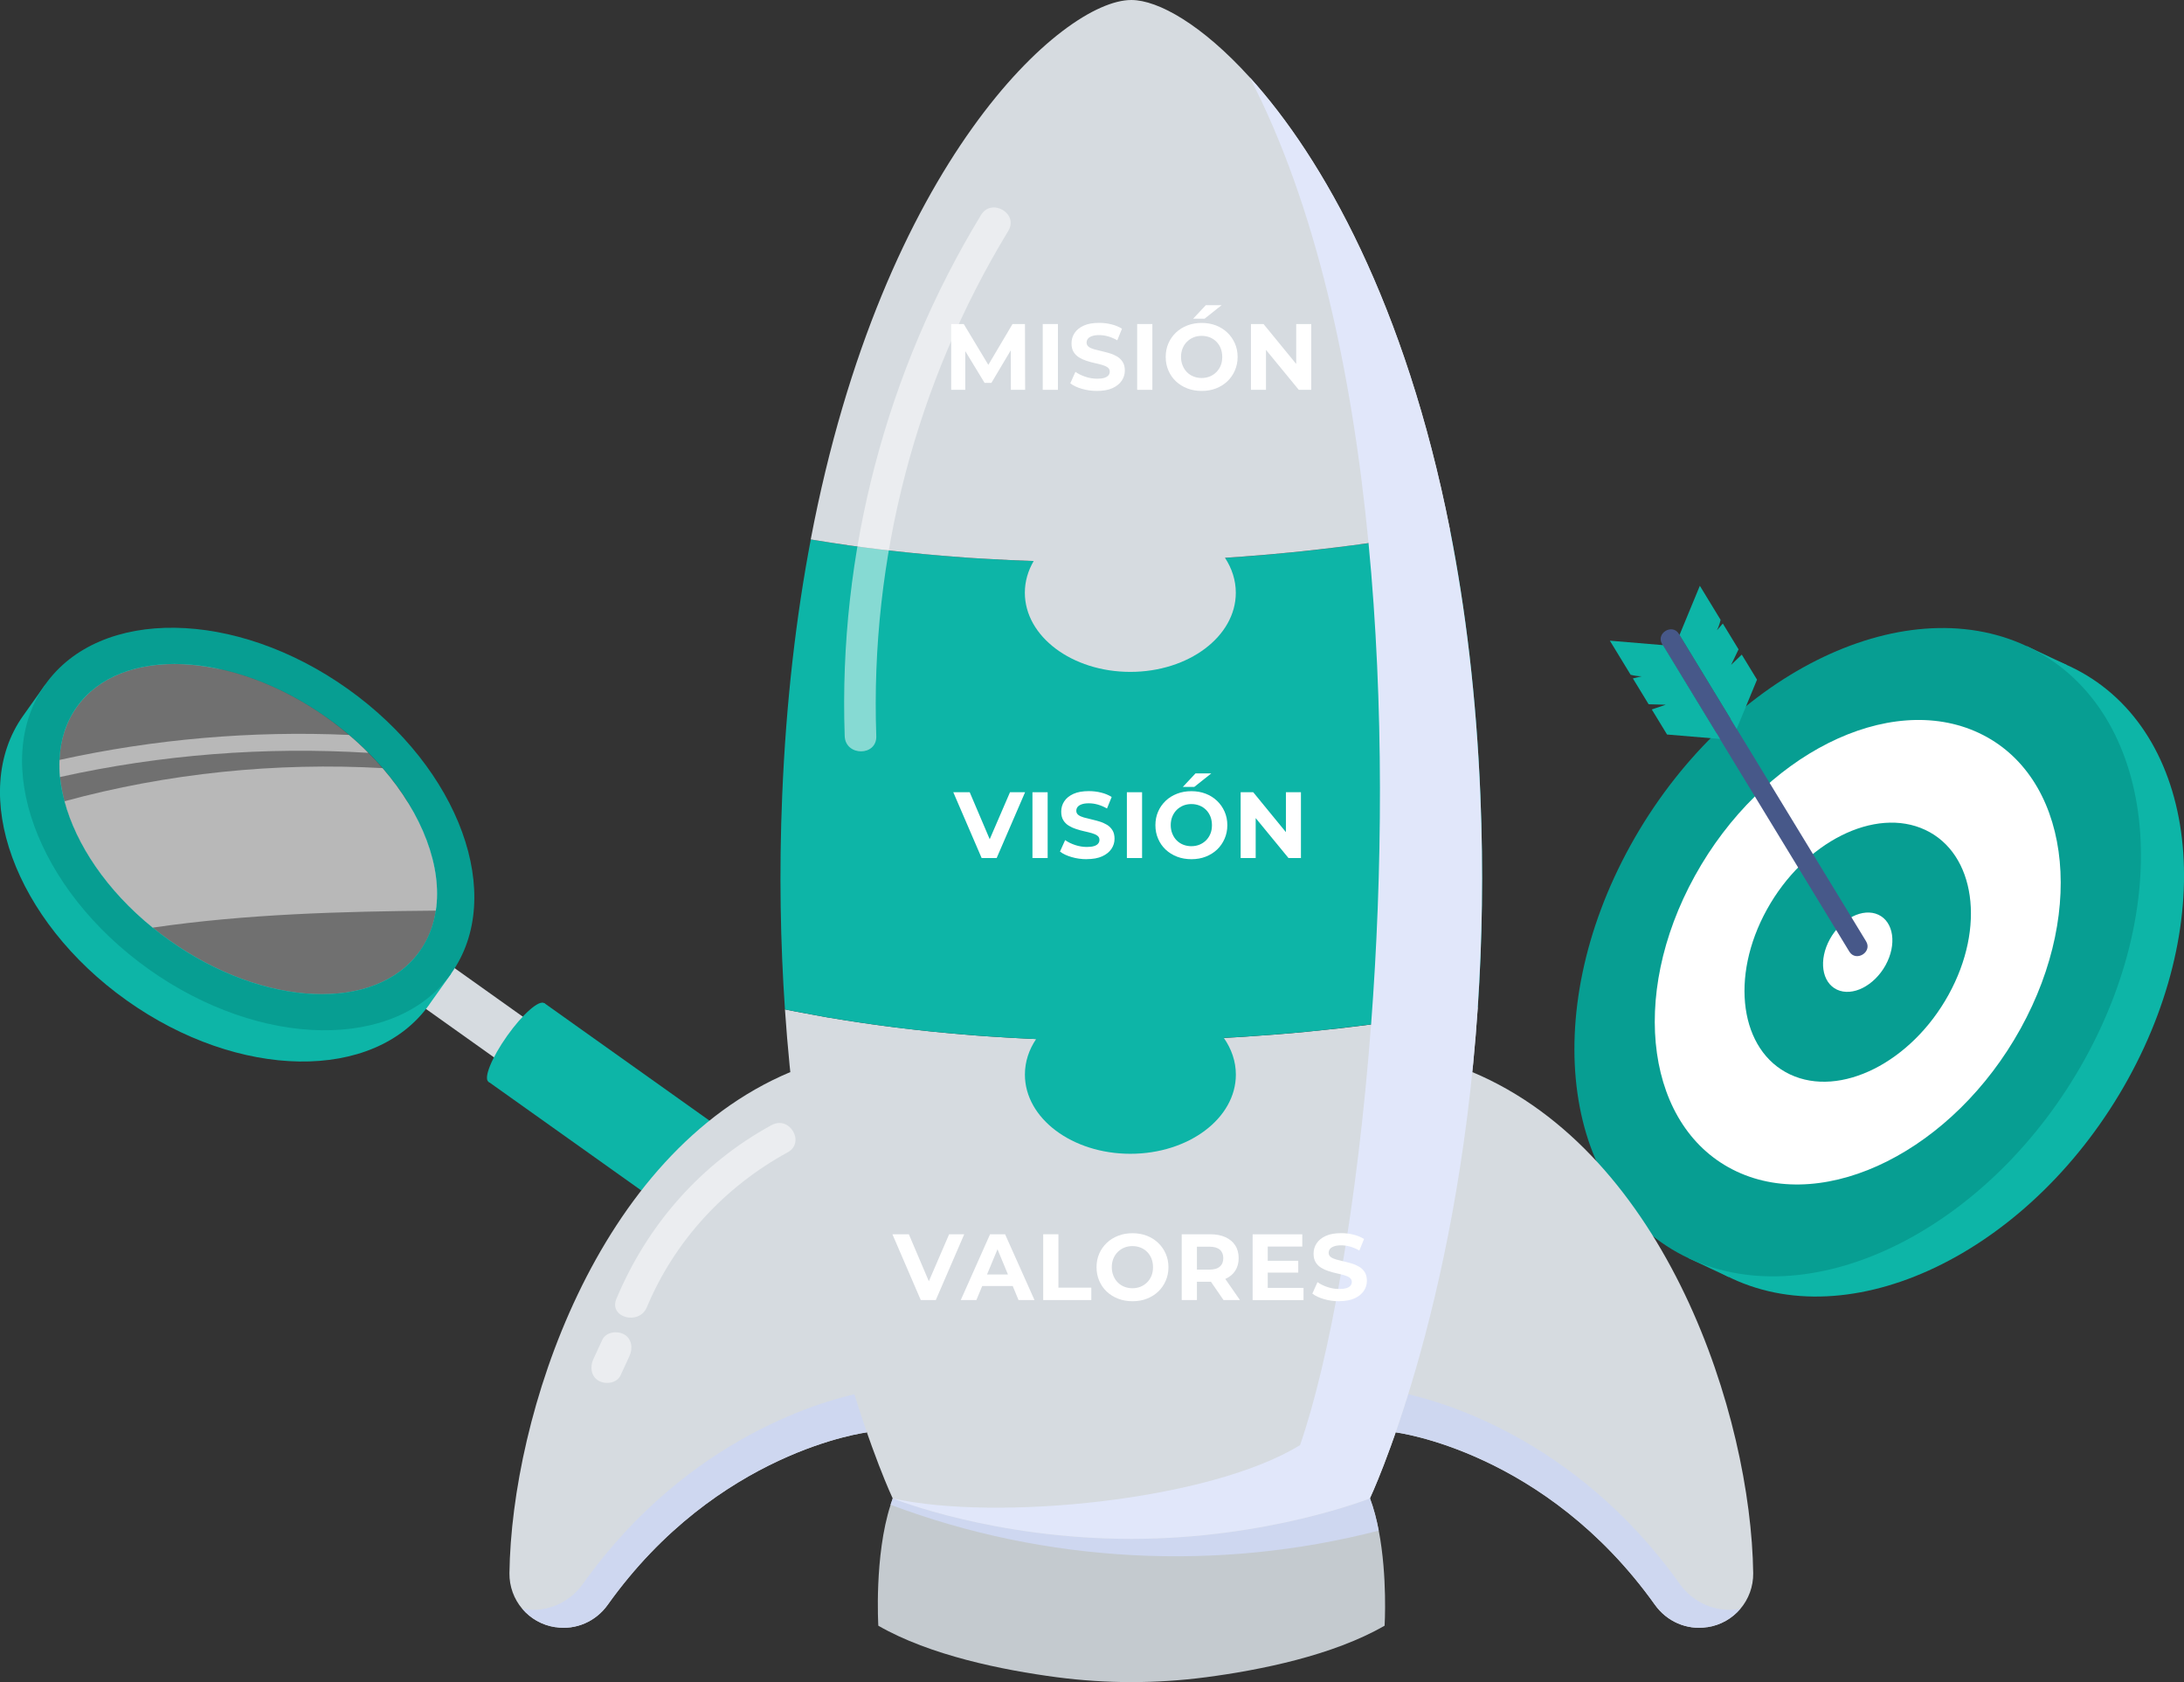 <svg width="474" height="365" viewBox="0 0 474 365" fill="none" xmlns="http://www.w3.org/2000/svg">
<rect x="0" y="0" width="474" height="365" fill="#333333" stroke="none"/>
<g clip-path="url(#clip0_108_2488)">
<path d="M461.85 234.165C441.571 270.833 403.071 290.189 375.826 277.4C348.594 264.61 342.947 224.513 363.212 187.832C383.49 151.165 421.991 131.809 449.236 144.598C476.468 157.388 482.115 197.485 461.85 234.165Z" fill="#0DB5A7"/>
<path d="M366.486 273.018L375.191 277.108L448.601 144.319L439.896 140.217L366.486 273.018Z" fill="#0DB5A7"/>
<path d="M452.497 229.785C432.219 266.452 393.718 285.809 366.473 273.019C339.241 260.229 333.594 220.132 353.86 183.452C374.138 146.784 412.639 127.428 439.884 140.218C467.116 153.007 472.763 193.104 452.497 229.785Z" fill="#079E92"/>
<path d="M438.526 223.217C423.996 249.496 396.409 263.365 376.892 254.195C357.375 245.025 353.327 216.295 367.857 190.03C382.386 163.751 409.974 149.882 429.491 159.052C449.008 168.222 453.056 196.952 438.526 223.217Z" fill="white"/>
<path d="M422.892 215.876C414.796 230.533 399.403 238.268 388.516 233.15C377.628 228.031 375.369 212.015 383.478 197.358C391.574 182.701 406.967 174.966 417.854 180.085C428.742 185.203 431.001 201.219 422.892 215.876Z" fill="#079E92"/>
<path d="M409.225 209.451C406.738 213.934 402.03 216.309 398.693 214.747C395.355 213.185 394.67 208.27 397.145 203.786C399.619 199.303 404.34 196.928 407.677 198.49C411.014 200.052 411.7 204.968 409.225 209.451Z" fill="white"/>
<path d="M405 204.254C400.419 196.723 395.825 189.204 391.244 181.672C383.947 169.695 376.651 157.705 369.354 145.728C367.692 142.998 366.042 140.28 364.38 137.549C362.946 135.199 359.304 137.422 360.738 139.772C365.319 147.303 369.912 154.822 374.493 162.354C381.79 174.331 389.087 186.321 396.383 198.298C398.046 201.028 399.695 203.746 401.358 206.477C402.792 208.827 406.433 206.604 405 204.254Z" fill="#475889"/>
<path d="M360.903 139.989L349.393 139.023L353.898 146.415C354.672 146.619 355.471 146.733 356.284 146.746C355.649 146.898 355.015 147.05 354.393 147.216L357.806 152.817C359.05 152.855 360.294 152.893 361.524 152.918C360.509 153.261 359.507 153.604 358.492 153.947L361.804 159.383L373.313 160.348L360.915 139.976L360.903 139.989Z" fill="#0DB5A7"/>
<path d="M364.507 137.791L368.923 127.109L373.427 134.501C373.25 135.289 372.983 136.051 372.628 136.775C373.06 136.279 373.478 135.797 373.91 135.301L377.323 140.903C376.79 142.02 376.245 143.138 375.712 144.268C376.486 143.532 377.247 142.782 378.021 142.046L381.333 147.482L376.917 158.163L364.519 137.791H364.507Z" fill="#0DB5A7"/>
<path d="M96.071 208.233L89.806 217.053L113.925 234.214L120.19 225.395L96.071 208.233Z" fill="#D6DBE0"/>
<path d="M91.087 206.392C81.633 219.703 57.294 218.661 36.737 204.03C16.18 189.398 7.195 166.74 16.649 153.429C22.74 144.856 34.973 142.24 48.399 145.364C33.463 141.033 19.098 142.646 9.873 150.178L9.809 148.565L5.013 155.322C-6.916 172.112 3.147 199.762 27.486 217.074C51.825 234.385 81.214 234.817 93.143 218.014C93.181 217.963 93.206 217.912 93.232 217.874L97.927 211.269C97.927 211.269 97.356 211.434 96.417 211.688C100.452 200.499 97.242 186.414 88.27 173.751C95.63 185.423 97.178 197.844 91.087 206.418V206.392Z" fill="#0DB5A7"/>
<path d="M9.809 148.551C-2.119 165.342 7.931 192.992 32.27 210.303C56.609 227.615 85.999 228.034 97.927 211.23C109.855 194.44 99.805 166.79 75.466 149.478C51.127 132.167 21.738 131.748 9.809 148.551ZM91.1 206.379C81.646 219.702 57.307 218.648 36.75 204.016C16.192 189.397 7.195 166.739 16.662 153.416C26.116 140.092 50.455 141.147 71.012 155.778C91.569 170.397 100.566 193.055 91.1 206.379Z" fill="#079E92"/>
<path opacity="0.3" d="M70.999 155.79C72.649 156.959 74.235 158.203 75.733 159.474C77.217 160.731 78.626 162.026 79.933 163.36C81.024 164.427 82.065 165.557 83.029 166.688C91.722 176.734 96.011 188.165 94.577 197.602C94.095 200.802 92.94 203.787 91.087 206.391C81.633 219.701 57.294 218.66 36.737 204.028C35.493 203.139 34.3 202.225 33.133 201.285C23.197 193.233 16.509 183.275 13.997 173.864C13.515 172.086 13.172 170.32 13.02 168.593C12.906 167.348 12.867 166.103 12.918 164.884C13.071 160.667 14.289 156.743 16.649 153.415C26.116 140.092 50.442 141.146 70.999 155.778V155.79Z" fill="white"/>
<g style="mix-blend-mode:soft-light" opacity="0.5">
<path d="M83.042 166.688C91.734 176.735 96.023 188.166 94.589 197.602C74.032 197.768 53.36 198.339 33.146 201.286C23.21 193.233 16.522 183.276 14.009 173.864C36.369 167.768 59.858 165.38 83.042 166.676V166.688Z" fill="white"/>
<path d="M75.733 159.474C77.217 160.731 78.626 162.027 79.933 163.36C57.535 161.989 34.973 163.741 13.02 168.606C12.906 167.361 12.867 166.117 12.918 164.897C33.514 160.363 54.668 158.534 75.733 159.474Z" fill="white"/>
</g>
<path d="M118.116 217.682C119.22 218.47 117.406 222.928 114.068 227.64C110.731 232.352 107.114 235.527 106.01 234.74C104.906 233.952 106.721 229.494 110.058 224.782C113.396 220.07 117.012 216.895 118.116 217.682Z" fill="#0DB5A7"/>
<path d="M118.128 217.665L106.013 234.727L156.977 270.977L169.091 253.915L118.128 217.665Z" fill="#0DB5A7"/>
<path d="M169.078 253.944C170.182 254.732 168.367 259.19 165.03 263.902C161.693 268.614 158.076 271.789 156.972 271.001C155.868 270.214 157.683 265.756 161.02 261.044C164.357 256.332 167.974 253.157 169.078 253.944Z" fill="#22272B"/>
<path d="M171.527 232.631C129.309 250.349 111.023 307.363 110.566 341.364C110.49 347.219 114.728 352.223 120.502 353.087H120.604C124.982 353.76 129.321 351.842 131.885 348.235C155.729 314.806 188.138 310.818 188.138 310.818C185.385 252.724 171.515 232.631 171.515 232.631H171.527Z" fill="#D6DBE0"/>
<g style="mix-blend-mode:multiply">
<path d="M126.492 343.713C123.598 347.764 118.738 349.911 113.827 349.174H113.713C113.599 349.136 113.485 349.111 113.358 349.085C115.134 351.168 117.634 352.642 120.515 353.073H120.616C124.994 353.747 129.334 351.829 131.897 348.222C155.741 314.793 188.151 310.805 188.151 310.805C188.011 307.782 187.834 304.886 187.631 302.066C179.725 303.603 149.549 311.376 126.492 343.713Z" fill="#CED7F0"/>
</g>
<path d="M319.541 232.631C361.759 250.349 380.045 307.363 380.502 341.364C380.578 347.219 376.34 352.223 370.566 353.087H370.465C366.087 353.76 361.747 351.842 359.183 348.235C335.339 314.806 302.93 310.818 302.93 310.818C305.683 252.724 319.553 232.631 319.553 232.631H319.541Z" fill="#D6DBE0"/>
<g style="mix-blend-mode:multiply">
<path d="M364.576 343.713C367.47 347.764 372.33 349.911 377.241 349.174H377.355C377.469 349.136 377.583 349.111 377.71 349.085C375.934 351.168 373.434 352.642 370.553 353.073H370.452C366.074 353.747 361.734 351.829 359.171 348.222C335.327 314.793 302.917 310.805 302.917 310.805C303.057 307.782 303.234 304.886 303.437 302.066C311.343 303.603 341.519 311.376 364.576 343.713Z" fill="#CED7F0"/>
</g>
<g style="mix-blend-mode:soft-light" opacity="0.5">
<path d="M167.492 244.113C152.138 252.496 140.514 265.73 133.775 281.835C132.075 285.899 138.699 287.677 140.387 283.664C146.414 269.248 157.277 257.512 170.956 250.044C174.827 247.923 171.375 242.005 167.492 244.126V244.113Z" fill="white"/>
</g>
<g style="mix-blend-mode:soft-light" opacity="0.5">
<path d="M130.704 290.751C130.057 292.148 129.41 293.545 128.763 294.955C128.014 296.581 128.255 298.727 129.994 299.655C131.504 300.455 133.877 300.163 134.689 298.423C135.336 297.026 135.983 295.628 136.631 294.219C137.379 292.593 137.138 290.446 135.4 289.519C133.89 288.719 131.517 289.011 130.704 290.751Z" fill="white"/>
</g>
<path d="M300.493 352.768C289.276 359.233 273.502 362.395 261.739 363.945C251.003 365.355 240.116 365.355 229.367 363.945C217.617 362.395 201.843 359.22 190.626 352.768C190.626 352.768 189.699 337.59 193.29 326.528C193.443 326.058 193.595 325.601 193.76 325.156H297.346C298.159 327.341 298.78 329.716 299.237 332.142C301.153 342.112 300.506 352.781 300.506 352.781L300.493 352.768Z" fill="#C4CACF"/>
<g style="mix-blend-mode:multiply">
<path d="M299.225 332.13C264.442 341.135 226.906 339.192 193.278 326.516C193.43 326.046 193.582 325.589 193.747 325.145H297.334C298.146 327.329 298.768 329.704 299.225 332.13Z" fill="#CED7F0"/>
</g>
<path d="M320.734 218.508C316.267 285.124 297.308 325.145 297.308 325.145C297.308 325.145 275.215 333.921 245.534 333.921C215.853 333.921 194.445 325.412 193.773 325.145C193.773 325.145 193.764 325.145 193.747 325.145C193.747 325.145 174.89 285.328 170.36 219.029C171.769 219.321 173.19 219.6 174.611 219.854C174.675 219.88 174.738 219.88 174.814 219.892C176.032 220.134 177.263 220.349 178.482 220.565C178.85 220.629 179.218 220.692 179.586 220.769C180.372 220.896 181.159 221.035 181.959 221.15C182.517 221.251 183.088 221.34 183.646 221.429C184.776 221.607 185.93 221.785 187.072 221.95C187.745 222.051 188.43 222.153 189.103 222.242C189.928 222.369 190.765 222.483 191.603 222.585C192.516 222.712 193.417 222.826 194.331 222.94C195.905 223.144 197.478 223.321 199.064 223.499C201.399 223.766 203.76 224.007 206.12 224.211C207.122 224.312 208.137 224.401 209.165 224.477C210.917 224.63 212.693 224.769 214.457 224.884C215.256 224.947 216.069 224.998 216.881 225.036C217.49 225.074 218.099 225.112 218.721 225.15C219.482 225.201 220.256 225.252 221.005 225.277C222.287 225.341 223.581 225.404 224.875 225.468C238.555 226.052 252.26 225.938 265.597 225.227C266.485 225.176 267.373 225.125 268.261 225.074C268.769 225.049 269.264 225.011 269.759 224.985C272.018 224.833 274.264 224.68 276.51 224.503C277.703 224.401 278.908 224.299 280.101 224.211C281.167 224.122 282.22 224.02 283.286 223.918C288.134 223.448 292.905 222.915 297.562 222.305C297.651 222.28 297.74 222.28 297.841 222.267C299.275 222.077 300.709 221.886 302.13 221.67C304.63 221.315 307.105 220.934 309.529 220.54C310.29 220.426 311.039 220.299 311.8 220.159C313.424 219.88 315.023 219.6 316.609 219.295C317.257 219.181 317.891 219.067 318.526 218.94C319.262 218.8 319.998 218.66 320.721 218.521L320.734 218.508Z" fill="#D6DBE0"/>
<path d="M320.733 218.508C319.997 218.66 319.274 218.8 318.538 218.927C317.904 219.054 317.269 219.168 316.622 219.283C315.036 219.575 313.437 219.867 311.812 220.146C311.051 220.273 310.302 220.4 309.541 220.527C307.117 220.934 304.63 221.302 302.143 221.658C300.722 221.861 299.288 222.064 297.854 222.255C297.752 222.255 297.663 222.28 297.575 222.293C292.905 222.89 288.133 223.436 283.299 223.906C282.245 224.007 281.179 224.096 280.114 224.198C278.921 224.3 277.715 224.401 276.522 224.49C274.276 224.668 272.03 224.82 269.771 224.973C269.264 224.998 268.769 225.036 268.274 225.062C267.386 225.112 266.497 225.163 265.609 225.214C267.271 227.602 268.223 230.307 268.223 233.178C268.223 242.665 257.97 250.362 245.331 250.362C232.692 250.362 222.439 242.665 222.439 233.178C222.439 230.396 223.314 227.78 224.875 225.468C223.581 225.405 222.286 225.354 221.005 225.278C220.243 225.239 219.469 225.201 218.721 225.151C218.099 225.125 217.49 225.087 216.881 225.036C216.068 224.985 215.269 224.935 214.457 224.884C212.693 224.769 210.929 224.63 209.165 224.477C208.15 224.401 207.135 224.312 206.12 224.211C203.759 224.007 201.399 223.766 199.064 223.499C197.491 223.334 195.904 223.144 194.331 222.941C193.417 222.826 192.504 222.712 191.603 222.585C190.765 222.471 189.94 222.369 189.103 222.242C188.417 222.153 187.745 222.051 187.072 221.95C185.93 221.785 184.788 221.607 183.646 221.429C183.088 221.34 182.517 221.251 181.958 221.15C181.172 221.035 180.385 220.896 179.585 220.769C179.217 220.705 178.849 220.642 178.481 220.565C177.263 220.35 176.032 220.134 174.814 219.892C174.751 219.892 174.687 219.867 174.611 219.854C173.19 219.6 171.768 219.308 170.36 219.029C169.383 204.74 169.066 189.22 169.763 172.594C170.614 152.095 172.809 133.627 175.969 117.053C178.672 117.51 181.413 117.929 184.154 118.323C185.22 118.475 186.286 118.615 187.351 118.755C188.519 118.907 189.686 119.047 190.854 119.199C191.856 119.313 192.859 119.44 193.874 119.542C194.876 119.656 195.892 119.771 196.894 119.872C198.112 119.999 199.331 120.126 200.562 120.241C201.919 120.368 203.29 120.482 204.648 120.596C206.259 120.736 207.871 120.863 209.482 120.977C210.117 121.028 210.751 121.066 211.373 121.104C212.325 121.168 213.277 121.219 214.228 121.269C217.604 121.473 220.979 121.625 224.355 121.739C238.339 122.197 252.31 121.93 265.863 121.053C268.337 120.901 270.799 120.711 273.248 120.507C273.997 120.444 274.746 120.393 275.494 120.317C277.119 120.177 278.743 120.025 280.355 119.86C281.129 119.783 281.928 119.707 282.69 119.618C287.486 119.11 292.207 118.526 296.813 117.891C296.889 117.891 296.965 117.866 297.029 117.866C297.092 117.866 297.143 117.84 297.194 117.84C298.59 117.637 299.998 117.434 301.394 117.218C303.678 116.875 305.912 116.507 308.132 116.126C309.389 115.91 310.62 115.694 311.851 115.465C312.802 115.287 313.741 115.109 314.68 114.932C318.056 132.04 320.416 151.218 321.292 172.607C321.977 189.029 321.672 204.384 320.733 218.533V218.508Z" fill="#0DB5A7"/>
<path d="M314.681 114.906C313.742 115.083 312.79 115.261 311.851 115.439C310.62 115.668 309.389 115.884 308.133 116.099C305.912 116.48 303.666 116.849 301.394 117.192C299.999 117.408 298.603 117.611 297.194 117.814C297.131 117.814 297.08 117.839 297.029 117.839C296.953 117.865 296.877 117.865 296.813 117.878C292.207 118.525 287.486 119.097 282.69 119.605C281.916 119.681 281.129 119.757 280.355 119.846C278.743 119.999 277.132 120.164 275.495 120.303C274.759 120.367 274.01 120.43 273.249 120.494C270.799 120.697 268.338 120.875 265.863 121.04C267.361 123.326 268.211 125.892 268.211 128.623C268.211 138.11 257.957 145.794 245.318 145.794C232.679 145.794 222.426 138.11 222.426 128.623C222.426 126.171 223.111 123.847 224.342 121.739C220.967 121.624 217.591 121.472 214.216 121.269C213.264 121.218 212.312 121.154 211.361 121.104C210.726 121.065 210.092 121.027 209.47 120.977C207.846 120.862 206.247 120.735 204.635 120.596C203.265 120.481 201.907 120.367 200.549 120.24C199.331 120.126 198.1 119.999 196.882 119.872C195.879 119.77 194.864 119.668 193.862 119.541C192.846 119.427 191.844 119.313 190.841 119.198C189.661 119.046 188.506 118.906 187.339 118.754C186.273 118.602 185.207 118.462 184.141 118.322C181.4 117.928 178.659 117.497 175.956 117.052C191.577 35.067 230.624 0 245.534 0C251.359 0 260.876 5.36 271.231 16.778C287.157 34.318 305.049 66.172 314.681 114.893V114.906Z" fill="#D6DBE0"/>
<g style="mix-blend-mode:soft-light" opacity="0.5">
<path d="M212.921 46.639C192.3 80.537 181.946 120.05 183.329 159.728C183.481 164.135 190.334 164.148 190.181 159.728C188.836 121.193 198.798 83.039 218.835 50.106C221.132 46.321 215.205 42.879 212.921 46.639Z" fill="white"/>
</g>
<g style="mix-blend-mode:multiply">
<path d="M320.734 218.507C316.267 285.123 297.308 325.144 297.308 325.144C297.308 325.144 275.215 333.92 245.534 333.92C215.853 333.92 194.445 325.41 193.773 325.144C216.246 330.135 262.513 325.677 282.157 313.573C288.514 295.233 294.58 261.626 297.575 222.279C300.049 189.587 300.405 152.957 297.016 117.839C293.387 80.142 285.443 44.211 271.231 16.777C287.157 34.317 305.049 66.171 314.681 114.892C318.056 132 320.416 151.179 321.292 172.567C321.977 188.99 321.673 204.345 320.734 218.494V218.507Z" fill="#E1E7FA"/>
</g>
<path d="M206.437 84.588V70.312H209.165L215.231 80.384H213.784L219.749 70.312H222.451L222.49 84.588H219.393L219.368 75.063H219.939L215.168 83.077H213.683L208.81 75.063H209.495V84.588H206.399H206.437Z" fill="white"/>
<path d="M226.309 84.588V70.312H229.608V84.588H226.309Z" fill="white"/>
<path d="M238.085 84.83C236.943 84.83 235.852 84.677 234.811 84.373C233.771 84.068 232.921 83.674 232.286 83.179L233.403 80.689C234.012 81.121 234.735 81.477 235.573 81.756C236.41 82.036 237.261 82.175 238.111 82.175C238.758 82.175 239.291 82.112 239.684 81.985C240.09 81.858 240.382 81.68 240.573 81.439C240.763 81.21 240.852 80.943 240.852 80.638C240.852 80.257 240.699 79.953 240.408 79.737C240.103 79.508 239.71 79.33 239.227 79.191C238.733 79.051 238.2 78.911 237.603 78.784C237.007 78.657 236.423 78.492 235.827 78.302C235.23 78.111 234.697 77.87 234.202 77.565C233.72 77.26 233.314 76.866 233.009 76.384C232.705 75.888 232.553 75.266 232.553 74.504C232.553 73.691 232.768 72.942 233.212 72.269C233.657 71.595 234.316 71.062 235.205 70.656C236.093 70.249 237.21 70.059 238.555 70.059C239.456 70.059 240.331 70.16 241.207 70.376C242.07 70.592 242.844 70.91 243.504 71.329L242.489 73.844C241.829 73.462 241.156 73.183 240.496 72.993C239.837 72.802 239.177 72.713 238.542 72.713C237.908 72.713 237.375 72.789 236.969 72.942C236.563 73.094 236.271 73.285 236.093 73.526C235.915 73.767 235.827 74.034 235.827 74.352C235.827 74.72 235.979 75.012 236.271 75.241C236.563 75.469 236.969 75.647 237.451 75.787C237.933 75.926 238.479 76.053 239.075 76.193C239.659 76.333 240.255 76.485 240.852 76.663C241.448 76.841 241.981 77.082 242.476 77.374C242.971 77.679 243.364 78.073 243.669 78.555C243.973 79.051 244.126 79.66 244.126 80.41C244.126 81.21 243.897 81.947 243.453 82.607C243.009 83.268 242.336 83.814 241.448 84.22C240.56 84.627 239.43 84.83 238.073 84.83H238.085Z" fill="white"/>
<path d="M246.803 84.588V70.312H250.102V84.588H246.803Z" fill="white"/>
<path d="M260.812 84.83C259.683 84.83 258.643 84.652 257.691 84.283C256.739 83.915 255.902 83.394 255.204 82.734C254.506 82.073 253.96 81.286 253.579 80.384C253.186 79.483 252.996 78.504 252.996 77.45C252.996 76.396 253.186 75.405 253.579 74.516C253.96 73.615 254.518 72.84 255.216 72.167C255.914 71.494 256.752 70.986 257.704 70.617C258.655 70.249 259.683 70.071 260.8 70.071C261.917 70.071 262.957 70.249 263.909 70.617C264.848 70.986 265.673 71.506 266.371 72.167C267.069 72.827 267.614 73.615 268.008 74.504C268.401 75.393 268.604 76.371 268.604 77.45C268.604 78.53 268.401 79.495 268.008 80.397C267.614 81.299 267.069 82.086 266.371 82.747C265.673 83.407 264.848 83.915 263.909 84.283C262.97 84.652 261.942 84.83 260.825 84.83H260.812ZM260.8 82.023C261.434 82.023 262.031 81.908 262.564 81.692C263.097 81.477 263.566 81.159 263.985 80.753C264.391 80.346 264.708 79.864 264.937 79.305C265.165 78.746 265.267 78.124 265.267 77.45C265.267 76.777 265.152 76.155 264.937 75.596C264.721 75.037 264.404 74.555 263.998 74.148C263.592 73.742 263.122 73.424 262.576 73.208C262.031 72.992 261.447 72.878 260.8 72.878C260.153 72.878 259.569 72.992 259.036 73.208C258.503 73.424 258.033 73.742 257.615 74.148C257.196 74.555 256.891 75.037 256.663 75.596C256.435 76.155 256.32 76.777 256.32 77.45C256.32 78.124 256.435 78.733 256.663 79.292C256.891 79.851 257.196 80.346 257.602 80.753C258.008 81.159 258.478 81.477 259.023 81.692C259.569 81.908 260.153 82.023 260.8 82.023ZM258.947 69.157L261.701 66.223H265.127L261.434 69.157H258.947Z" fill="white"/>
<path d="M271.497 84.588V70.312H274.226L282.639 80.588H281.319V70.312H284.58V84.588H281.878L273.439 74.313H274.759V84.588H271.497Z" fill="white"/>
<path d="M213.048 186.184L206.894 171.908H210.46L215.84 184.546H213.746L219.203 171.908H222.477L216.31 186.184H213.048Z" fill="white"/>
<path d="M224.076 186.184V171.908H227.375V186.184H224.076Z" fill="white"/>
<path d="M235.852 186.437C234.71 186.437 233.618 186.285 232.578 185.98C231.537 185.675 230.687 185.281 230.052 184.786L231.169 182.297C231.778 182.729 232.502 183.084 233.339 183.364C234.177 183.643 235.027 183.783 235.877 183.783C236.524 183.783 237.057 183.719 237.451 183.592C237.857 183.465 238.149 183.287 238.339 183.046C238.529 182.817 238.618 182.551 238.618 182.246C238.618 181.865 238.466 181.56 238.174 181.344C237.869 181.116 237.476 180.938 236.994 180.798C236.499 180.658 235.966 180.519 235.369 180.392C234.773 180.265 234.189 180.099 233.593 179.909C232.997 179.718 232.464 179.477 231.969 179.172C231.486 178.88 231.08 178.486 230.776 177.991C230.471 177.496 230.319 176.873 230.319 176.111C230.319 175.298 230.535 174.549 230.979 173.876C231.423 173.203 232.083 172.669 232.971 172.263C233.859 171.857 234.976 171.666 236.321 171.666C237.222 171.666 238.098 171.768 238.973 171.984C239.836 172.199 240.61 172.517 241.27 172.936L240.255 175.438C239.595 175.057 238.923 174.778 238.263 174.587C237.603 174.397 236.943 174.308 236.309 174.308C235.674 174.308 235.141 174.384 234.735 174.536C234.329 174.689 234.037 174.879 233.859 175.121C233.682 175.362 233.593 175.629 233.593 175.946C233.593 176.315 233.745 176.607 234.037 176.835C234.329 177.064 234.735 177.242 235.217 177.381C235.699 177.521 236.245 177.648 236.842 177.788C237.425 177.928 238.022 178.08 238.618 178.258C239.214 178.436 239.747 178.677 240.242 178.969C240.737 179.261 241.131 179.668 241.435 180.15C241.74 180.633 241.892 181.255 241.892 182.005C241.892 182.805 241.664 183.541 241.219 184.202C240.775 184.862 240.103 185.408 239.214 185.815C238.326 186.221 237.197 186.425 235.839 186.425L235.852 186.437Z" fill="white"/>
<path d="M244.57 186.184V171.908H247.869V186.184H244.57Z" fill="white"/>
<path d="M258.579 186.438C257.45 186.438 256.409 186.26 255.457 185.892C254.506 185.523 253.668 185.003 252.97 184.342C252.272 183.682 251.727 182.894 251.346 181.993C250.953 181.091 250.762 180.113 250.762 179.059C250.762 178.005 250.953 177.014 251.346 176.125C251.727 175.223 252.285 174.448 252.983 173.775C253.681 173.102 254.518 172.594 255.47 172.226C256.422 171.857 257.45 171.679 258.566 171.679C259.683 171.679 260.724 171.857 261.675 172.226C262.627 172.594 263.439 173.115 264.137 173.775C264.835 174.436 265.381 175.223 265.774 176.112C266.168 177.001 266.371 177.979 266.371 179.059C266.371 180.138 266.168 181.104 265.774 182.005C265.381 182.907 264.835 183.695 264.137 184.355C263.439 185.015 262.614 185.523 261.675 185.892C260.736 186.26 259.708 186.438 258.592 186.438H258.579ZM258.566 183.618C259.201 183.618 259.797 183.504 260.33 183.288C260.863 183.072 261.333 182.755 261.752 182.348C262.158 181.942 262.475 181.459 262.703 180.9C262.932 180.341 263.033 179.719 263.033 179.046C263.033 178.373 262.919 177.75 262.703 177.192C262.475 176.633 262.17 176.15 261.764 175.744C261.358 175.337 260.889 175.02 260.343 174.804C259.797 174.588 259.214 174.474 258.566 174.474C257.919 174.474 257.335 174.588 256.803 174.804C256.27 175.02 255.8 175.337 255.381 175.744C254.975 176.15 254.658 176.633 254.43 177.192C254.201 177.75 254.087 178.373 254.087 179.046C254.087 179.719 254.201 180.329 254.43 180.888C254.658 181.446 254.963 181.942 255.369 182.348C255.775 182.755 256.244 183.072 256.79 183.288C257.335 183.504 257.919 183.618 258.566 183.618ZM256.714 170.752L259.467 167.818H262.894L259.201 170.752H256.714Z" fill="white"/>
<path d="M269.264 186.184V171.908H271.992L280.406 182.183H279.086V171.908H282.347V186.184H279.644L271.205 175.909H272.525V186.184H269.264Z" fill="white"/>
<path d="M199.838 282.102L193.684 267.826H197.25L202.63 280.464H200.536L205.993 267.826H209.267L203.1 282.102H199.838Z" fill="white"/>
<path d="M208.518 282.102L214.876 267.826H218.137L224.52 282.102H221.056L215.84 269.503H217.147L211.906 282.102H208.518ZM211.691 279.054L212.566 276.552H219.901L220.802 279.054H211.691Z" fill="white"/>
<path d="M226.411 282.102V267.826H229.71V279.409H236.854V282.102H226.398H226.411Z" fill="white"/>
<path d="M245.801 282.356C244.671 282.356 243.631 282.178 242.679 281.81C241.727 281.442 240.89 280.921 240.192 280.261C239.494 279.6 238.948 278.813 238.567 277.911C238.174 277.009 237.984 276.031 237.984 274.977C237.984 273.923 238.174 272.932 238.567 272.043C238.948 271.141 239.506 270.366 240.204 269.693C240.902 269.02 241.74 268.512 242.692 268.144C243.643 267.775 244.671 267.598 245.788 267.598C246.905 267.598 247.945 267.775 248.897 268.144C249.849 268.512 250.661 269.033 251.359 269.693C252.057 270.354 252.602 271.141 252.996 272.03C253.389 272.919 253.592 273.897 253.592 274.977C253.592 276.056 253.389 277.022 252.996 277.924C252.602 278.825 252.057 279.613 251.359 280.273C250.661 280.934 249.836 281.442 248.897 281.81C247.958 282.178 246.93 282.356 245.813 282.356H245.801ZM245.775 279.537C246.41 279.537 247.006 279.422 247.539 279.206C248.072 278.99 248.542 278.673 248.96 278.266C249.366 277.86 249.684 277.377 249.912 276.819C250.14 276.26 250.242 275.637 250.242 274.964C250.242 274.291 250.128 273.669 249.912 273.11C249.684 272.551 249.379 272.068 248.973 271.662C248.567 271.256 248.097 270.938 247.552 270.722C247.006 270.506 246.422 270.392 245.775 270.392C245.128 270.392 244.544 270.506 244.011 270.722C243.478 270.938 243.009 271.256 242.59 271.662C242.184 272.068 241.867 272.551 241.638 273.11C241.41 273.669 241.296 274.291 241.296 274.964C241.296 275.637 241.41 276.247 241.638 276.806C241.867 277.365 242.171 277.86 242.577 278.266C242.983 278.673 243.453 278.99 243.999 279.206C244.544 279.422 245.128 279.537 245.775 279.537Z" fill="white"/>
<path d="M256.473 282.102V267.826H262.64C263.922 267.826 265.013 268.029 265.939 268.449C266.866 268.868 267.576 269.452 268.084 270.239C268.591 271.014 268.832 271.941 268.832 273.008C268.832 274.075 268.579 274.977 268.084 275.752C267.576 276.514 266.866 277.111 265.939 277.517C265.013 277.923 263.922 278.127 262.64 278.127H258.3L259.772 276.679V282.102H256.473ZM259.772 277.047L258.3 275.498H262.462C263.477 275.498 264.239 275.282 264.746 274.837C265.254 274.393 265.495 273.783 265.495 273.008C265.495 272.233 265.241 271.611 264.746 271.167C264.239 270.735 263.477 270.519 262.462 270.519H258.3L259.772 268.944V277.034V277.047ZM265.546 282.102L261.98 276.92H265.508L269.112 282.102H265.546Z" fill="white"/>
<path d="M275.139 279.459H282.905V282.114H271.865V267.838H282.639V270.492H275.139V279.459ZM274.898 273.579H281.763V276.144H274.898V273.579Z" fill="white"/>
<path d="M290.621 282.355C289.479 282.355 288.387 282.203 287.347 281.898C286.306 281.593 285.456 281.199 284.822 280.704L285.938 278.215C286.547 278.647 287.271 279.002 288.108 279.282C288.946 279.561 289.796 279.701 290.646 279.701C291.293 279.701 291.826 279.637 292.22 279.51C292.626 279.383 292.918 279.205 293.108 278.964C293.298 278.735 293.387 278.469 293.387 278.164C293.387 277.783 293.235 277.478 292.943 277.262C292.638 277.034 292.245 276.856 291.763 276.716C291.268 276.576 290.735 276.437 290.139 276.31C289.542 276.183 288.958 276.017 288.362 275.827C287.766 275.636 287.233 275.395 286.738 275.09C286.255 274.798 285.849 274.404 285.545 273.909C285.24 273.414 285.088 272.791 285.088 272.029C285.088 271.216 285.304 270.467 285.748 269.794C286.192 269.121 286.852 268.587 287.74 268.181C288.628 267.775 289.745 267.584 291.09 267.584C291.991 267.584 292.867 267.686 293.742 267.902C294.605 268.117 295.379 268.435 296.039 268.854L295.024 271.356C294.364 270.975 293.692 270.696 293.032 270.505C292.372 270.315 291.712 270.226 291.078 270.226C290.443 270.226 289.91 270.302 289.504 270.454C289.098 270.607 288.806 270.797 288.628 271.039C288.451 271.28 288.362 271.547 288.362 271.864C288.362 272.233 288.514 272.525 288.806 272.753C289.098 272.982 289.504 273.16 289.986 273.299C290.468 273.439 291.014 273.566 291.611 273.706C292.194 273.846 292.791 273.998 293.387 274.176C293.984 274.354 294.516 274.595 295.011 274.887C295.506 275.179 295.9 275.586 296.204 276.068C296.509 276.551 296.661 277.173 296.661 277.923C296.661 278.723 296.433 279.459 295.989 280.12C295.544 280.78 294.872 281.326 293.984 281.733C293.095 282.139 291.966 282.343 290.608 282.343L290.621 282.355Z" fill="white"/>
</g>
<defs>
<clipPath id="clip0_108_2488">
<rect width="474" height="365" fill="white"/>
</clipPath>
</defs>
</svg>
